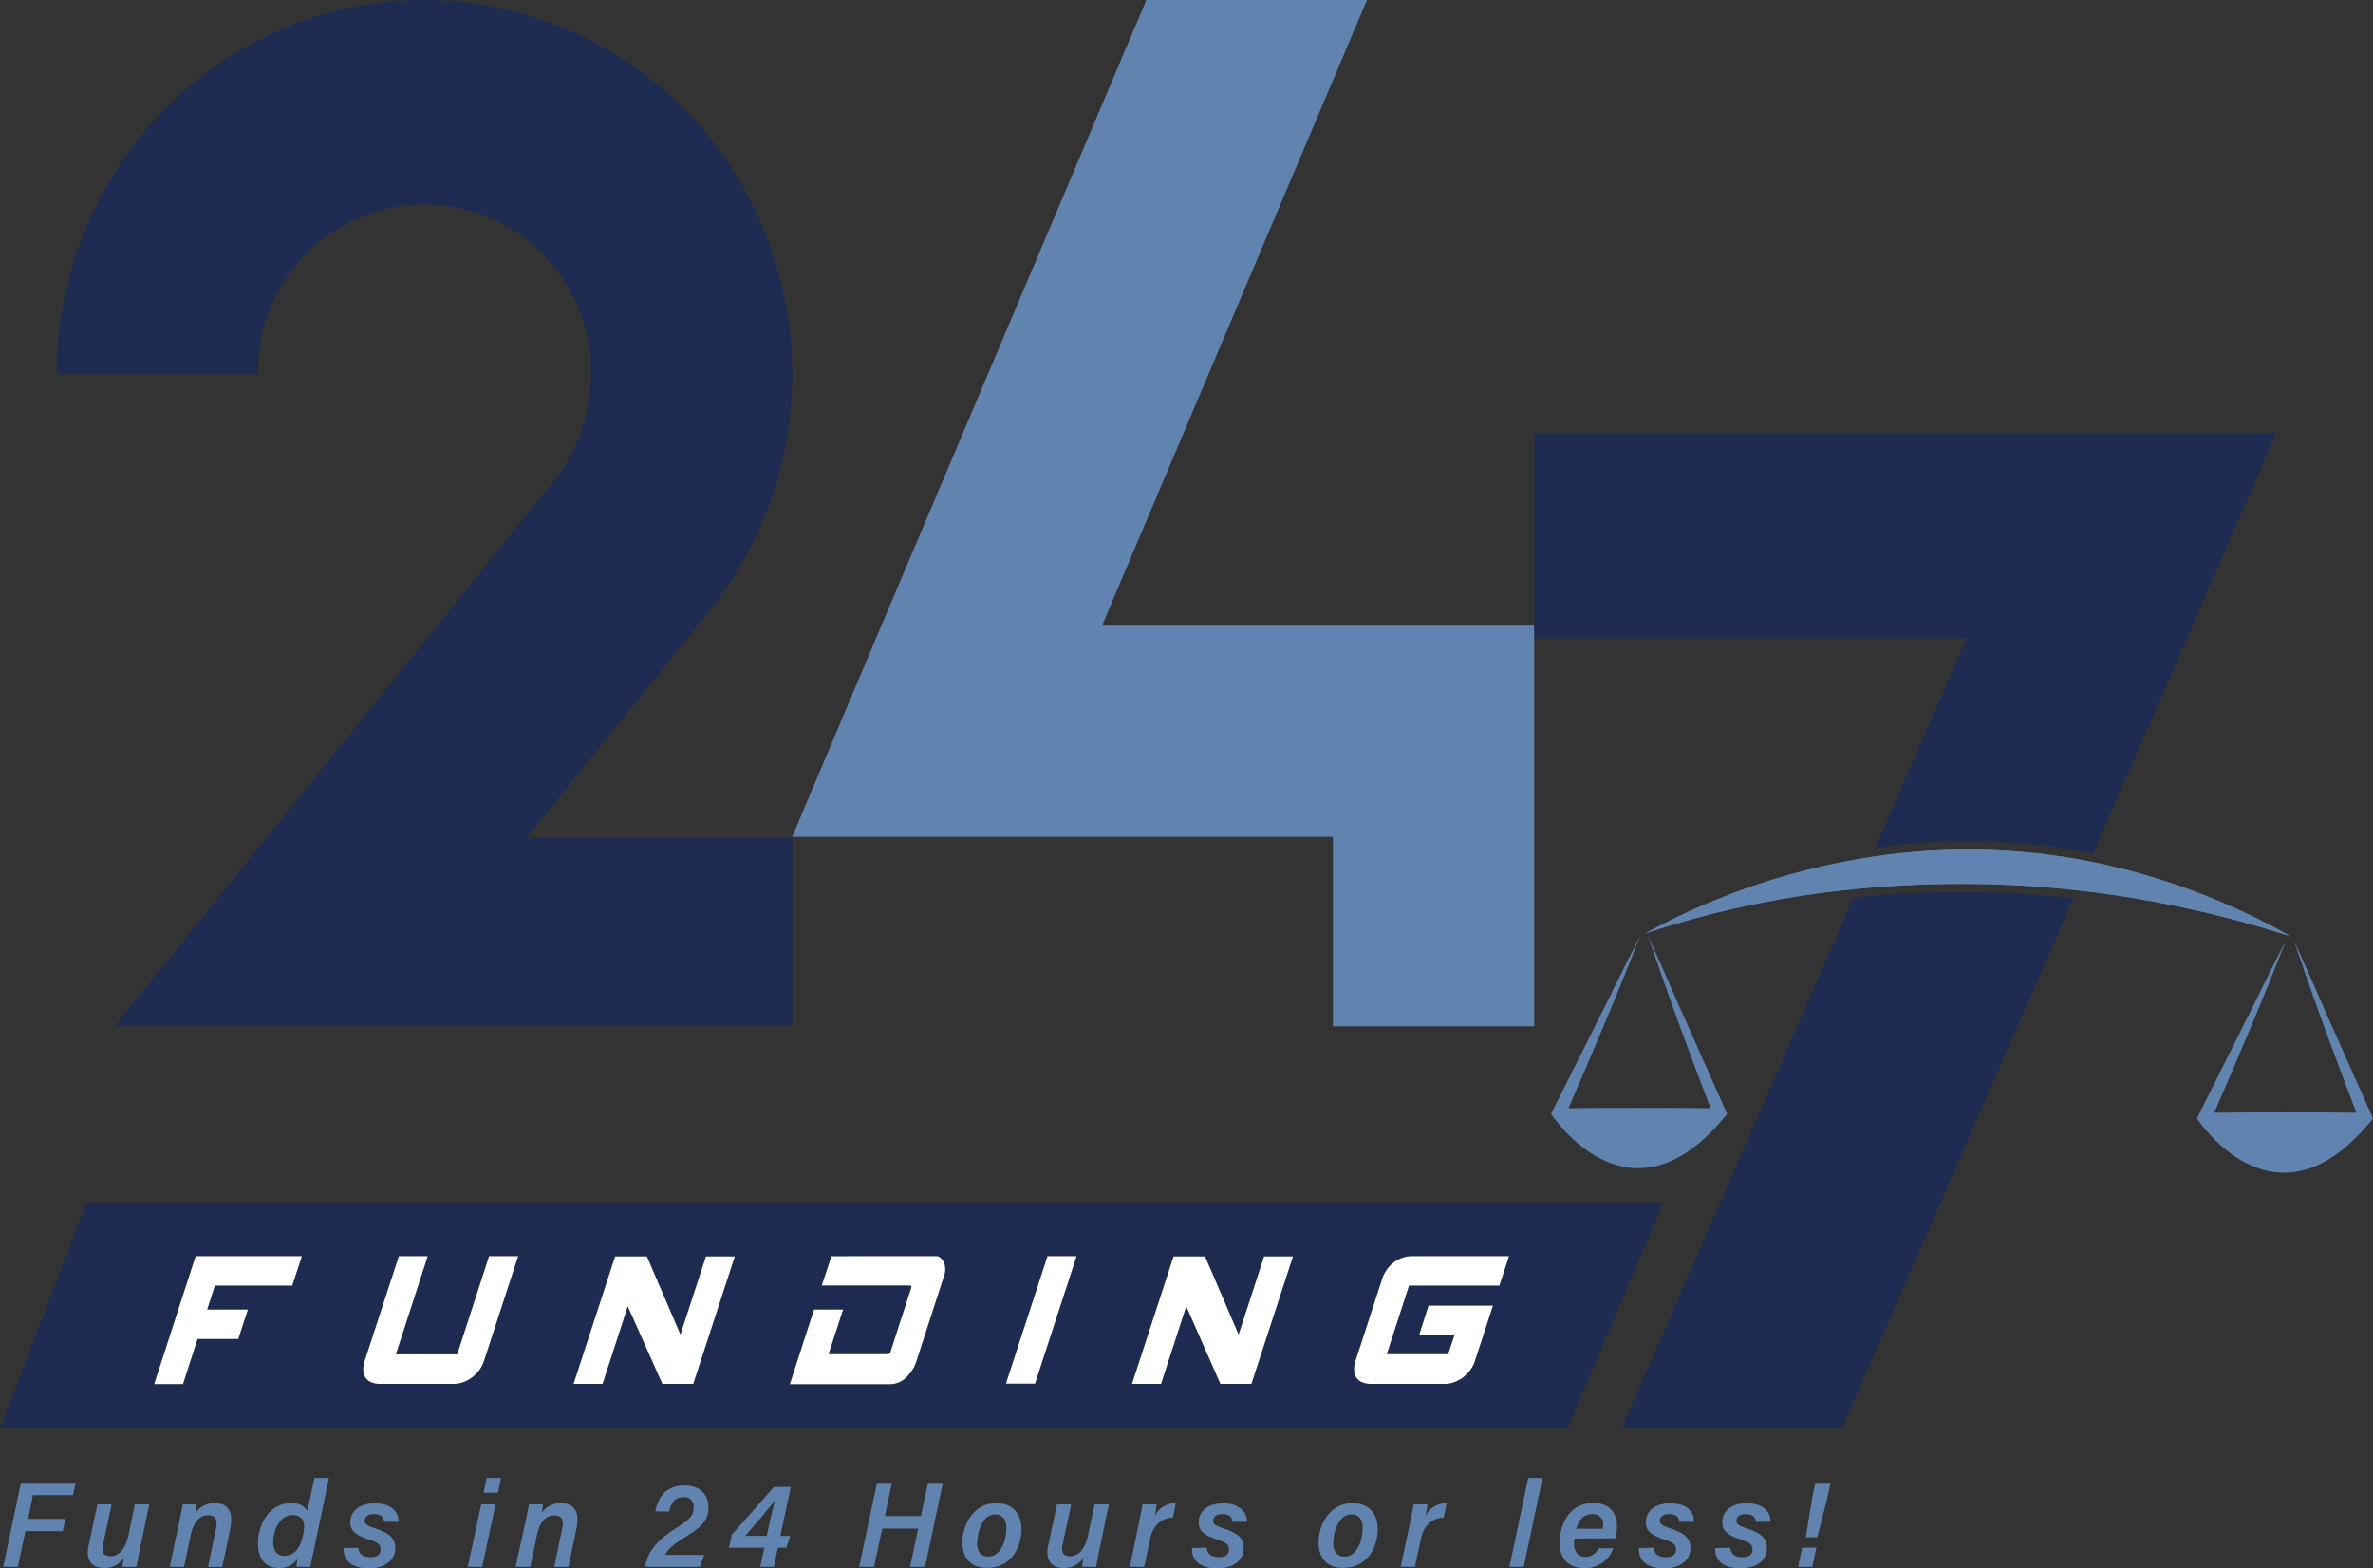 <svg xmlns="http://www.w3.org/2000/svg" id="Layer_1" data-name="Layer 1" viewBox="0 0 372.38 246.07"><rect x="0" y="0" width="372.38" height="246.07" fill="#333333" stroke="none"/><defs><style>.cls-1{fill:#1d2b50;}.cls-2{fill:#6084af;}.cls-3{fill:#fff;}</style></defs><title>1</title><polygon class="cls-1" points="245.98 224.17 0 224.17 13.61 188.71 261 188.71 245.98 224.17"></polygon><path class="cls-1" d="M222.8,202.23a59.15,59.15,0,0,1-12.92,37l-.27.35-28.42,35.29H222.8v29.64H116.5l36.19-44.94L185,219.47c.21-.25.41-.51.61-.77a26.76,26.76,0,0,0,5.6-16.47,26.13,26.13,0,1,0-52.25,0H107.4c0-32.44,25.83-58.74,57.7-58.74a57.7,57.7,0,0,1,52.83,35.09A59.47,59.47,0,0,1,222.8,202.23Z" transform="translate(-98.49 -143.49)"></path><path class="cls-2" d="M307.66,241.67h31.59v62.88H307.66V274.82H222.8l14-33.15h0l41.58-98.18H313l-41.58,98.18Z" transform="translate(-98.49 -143.49)"></path><path class="cls-1" d="M339.26,211.52v32.14h67.85l-14.36,32.88a100.36,100.36,0,0,1,34.18.88l14.74-33.76,14-32.14Zm50.1,72.8-36.42,83.35h34.55l36.35-83.21A164.38,164.38,0,0,0,389.36,284.32Z" transform="translate(-98.49 -143.49)"></path><path class="cls-3" d="M129.19,340.62h16.67l-1.51,4.62H132.21L131,349h6.39l-1.51,4.62h-6.39l-2.28,7.07h-4.52Z" transform="translate(-98.49 -143.49)"></path><path class="cls-3" d="M161.08,340.62h4.53l-5,15.41h9.63l5-15.41h4.56l-5.36,16.44a5.28,5.28,0,0,1-.82,1.54,5.81,5.81,0,0,1-1.19,1.14,5.08,5.08,0,0,1-1.35.69,4.2,4.2,0,0,1-1.3.23H158.06a3.36,3.36,0,0,1-1.2-.21,2.1,2.1,0,0,1-.92-.64,2,2,0,0,1-.43-1.11,3.9,3.9,0,0,1,.21-1.64Z" transform="translate(-98.49 -143.49)"></path><path class="cls-3" d="M197,348.49l-3.95,12.17H188.5l6.52-20H200l5.27,12.27,4-12.27h4.53l-6.52,20h-4.85Z" transform="translate(-98.49 -143.49)"></path><path class="cls-3" d="M245.4,340.62a1,1,0,0,1,.69.27,2.35,2.35,0,0,1,.5.69,2.54,2.54,0,0,1,.22.92,3,3,0,0,1-.09.95l-4.34,13.39a6.2,6.2,0,0,1-1.88,3,3.72,3.72,0,0,1-2.26.87h-15.8L226.23,349h4.56l-2.28,7h9.21a.48.48,0,0,0,.52-.39l3.24-10a.27.27,0,0,0,0-.26.3.3,0,0,0-.25-.13H227.45l1.51-4.59Z" transform="translate(-98.49 -143.49)"></path><path class="cls-3" d="M262.87,340.62h4.56l-6.52,20h-4.56Z" transform="translate(-98.49 -143.49)"></path><path class="cls-3" d="M284.64,348.49l-3.95,12.17h-4.56l6.52-20h4.94l5.27,12.27,4-12.27h4.53l-6.52,20H290Z" transform="translate(-98.49 -143.49)"></path><path class="cls-3" d="M322.66,348.39h10.11l-2.83,8.67a4.84,4.84,0,0,1-.82,1.54,5.53,5.53,0,0,1-1.18,1.14,5.08,5.08,0,0,1-1.35.69,4.25,4.25,0,0,1-1.3.23H313.57a3.46,3.46,0,0,1-1.21-.21A2,2,0,0,1,311,358.7a4,4,0,0,1,.2-1.64l4.18-12.84a5.4,5.4,0,0,1,.85-1.64,5.27,5.27,0,0,1,1.16-1.11,4.54,4.54,0,0,1,1.33-.64,4.73,4.73,0,0,1,1.35-.21h15.22l-1.51,4.62H319.6L316.11,356h9.63l1-3h-5.55Z" transform="translate(-98.49 -143.49)"></path><path class="cls-2" d="M101.78,376.19h8.58l-.42,1.94h-6.27l-.77,3.72h5.86l-.42,1.92h-5.86l-1.18,5.6H99Z" transform="translate(-98.49 -143.49)"></path><path class="cls-2" d="M120.42,386.75c-.19.87-.38,1.83-.51,2.62h-2.2c0-.28.14-1.05.23-1.46a3.58,3.58,0,0,1-3.16,1.65c-1.81,0-2.89-1.15-2.39-3.5l1.38-6.48H116l-1.32,6.2c-.24,1.1-.11,1.92,1.14,1.92s2.34-1,2.84-3.35l1-4.77h2.25Z" transform="translate(-98.49 -143.49)"></path><path class="cls-2" d="M126.67,382.06c.17-.83.35-1.66.49-2.48h2.2a12.41,12.41,0,0,1-.23,1.38,3.53,3.53,0,0,1,3.07-1.57c1.91,0,3,1.14,2.43,4l-1.27,6h-2.23l1.26-6c.27-1.22,0-2.09-1.24-2.09-1.45,0-2.32,1.2-2.72,3.07l-1.06,5h-2.24Z" transform="translate(-98.49 -143.49)"></path><path class="cls-2" d="M150.12,375.43l-2.37,11.26c-.19.91-.4,1.8-.55,2.68H145a11.18,11.18,0,0,1,.19-1.29,3.35,3.35,0,0,1-3,1.48c-2.1,0-3.22-1.52-3.22-3.85,0-3,1.77-6.32,5.17-6.32a2.75,2.75,0,0,1,2.59,1.19l1.1-5.15Zm-8.75,10c0,1.45.59,2.21,1.74,2.21,1.73,0,2.63-1.5,3-3.55.36-1.79-.16-2.84-1.75-2.84C142.41,381.28,141.37,383.58,141.37,385.46Z" transform="translate(-98.49 -143.49)"></path><path class="cls-2" d="M154.71,386.37c.08.91.66,1.49,1.9,1.49s1.61-.52,1.61-1.27-.56-1.07-1.84-1.5c-2.23-.71-2.92-1.49-2.92-2.68,0-1.68,1.31-3,3.83-3,2.67,0,3.8,1.39,3.74,2.91h-2.28c0-.59-.33-1.22-1.59-1.22-.77,0-1.44.31-1.44,1.06,0,.58.53.82,1.8,1.24,2.21.73,3,1.6,3,3,0,2.16-1.88,3.22-4.2,3.22-2.57,0-4-1.22-3.91-3.19Z" transform="translate(-98.49 -143.49)"></path><path class="cls-2" d="M174,379.58h2.25l-2.08,9.79H171.9Zm.87-4.15h2.25l-.49,2.32h-2.25Z" transform="translate(-98.49 -143.49)"></path><path class="cls-2" d="M181,382.06c.17-.83.35-1.66.49-2.48h2.2c0,.28-.17,1.12-.23,1.38a3.53,3.53,0,0,1,3.07-1.57c1.91,0,3,1.14,2.42,4l-1.26,6h-2.23l1.25-6c.27-1.22,0-2.09-1.24-2.09-1.44,0-2.32,1.2-2.71,3.07l-1.06,5H179.4Z" transform="translate(-98.49 -143.49)"></path><path class="cls-2" d="M199.73,389.37l.07-.39c.41-1.93,1.66-3.66,4.74-5.65,2-1.31,2.8-1.83,2.8-3.29a1.45,1.45,0,0,0-1.59-1.6c-1.27,0-1.89.77-2.25,2.25h-2.18c.38-2.06,1.57-4.08,4.58-4.08,2.75,0,3.76,1.75,3.76,3.4,0,2.2-1.11,3.07-3.41,4.54-1.69,1.07-2.83,1.83-3.39,2.94H209l-.67,1.88Z" transform="translate(-98.49 -143.49)"></path><path class="cls-2" d="M217.79,389.37l.64-3h-5.55l.47-2.06,6.6-7.47h2.64l-1.65,7.68h1.56l-.61,1.85h-1.32l-.65,3Zm1.65-7.71c.24-1.06.5-2.1.71-2.84-.7,1.12-3.36,4.07-4.71,5.69h3.37Z" transform="translate(-98.49 -143.49)"></path><path class="cls-2" d="M236.11,376.19h2.34l-1.11,5.23H243l1.12-5.23h2.33l-2.79,13.18H241.3l1.28-6h-5.65l-1.28,6h-2.33Z" transform="translate(-98.49 -143.49)"></path><path class="cls-2" d="M258.79,383.54c0,2.4-1.38,6-5.4,6-2.61,0-3.88-1.6-3.88-4,0-2.66,1.66-6.16,5.33-6.16C257.15,379.39,258.79,380.75,258.79,383.54Zm-7,2c0,1.45.64,2.23,1.78,2.23,2,0,2.85-2.64,2.85-4.44,0-1.4-.59-2.18-1.81-2.18C252.72,381.17,251.84,383.79,251.84,385.56Z" transform="translate(-98.49 -143.49)"></path><path class="cls-2" d="M271,386.75c-.19.87-.37,1.83-.5,2.62h-2.2a12.33,12.33,0,0,1,.23-1.46,3.59,3.59,0,0,1-3.16,1.65c-1.81,0-2.89-1.15-2.4-3.5l1.39-6.48h2.23l-1.33,6.2c-.23,1.1-.11,1.92,1.15,1.92s2.34-1,2.84-3.35l1-4.77h2.25Z" transform="translate(-98.49 -143.49)"></path><path class="cls-2" d="M277.21,382.48c.21-1,.4-2,.57-2.9H280a17.14,17.14,0,0,1-.31,1.87,3.56,3.56,0,0,1,3.32-2.06l-.47,2.27c-1.81.06-3.12,1.19-3.58,3.35l-.92,4.36h-2.25Z" transform="translate(-98.49 -143.49)"></path><path class="cls-2" d="M287.84,386.37c.08.91.66,1.49,1.9,1.49s1.61-.52,1.61-1.27-.56-1.07-1.84-1.5c-2.23-.71-2.92-1.49-2.92-2.68,0-1.68,1.31-3,3.83-3s3.8,1.39,3.74,2.91h-2.28c0-.59-.33-1.22-1.59-1.22-.77,0-1.44.31-1.44,1.06,0,.58.53.82,1.8,1.24,2.21.73,3,1.6,3,3,0,2.16-1.88,3.22-4.2,3.22-2.58,0-4-1.22-3.91-3.19Z" transform="translate(-98.49 -143.49)"></path><path class="cls-2" d="M314.69,383.54c0,2.4-1.39,6-5.41,6-2.6,0-3.88-1.6-3.88-4,0-2.66,1.67-6.16,5.34-6.16C313.05,379.39,314.69,380.75,314.69,383.54Zm-7,2c0,1.45.65,2.23,1.79,2.23,2,0,2.85-2.64,2.85-4.44,0-1.4-.6-2.18-1.81-2.18C308.61,381.17,307.73,383.79,307.73,385.56Z" transform="translate(-98.49 -143.49)"></path><path class="cls-2" d="M319.75,382.48c.21-1,.41-2,.57-2.9h2.17a17.14,17.14,0,0,1-.31,1.87,3.57,3.57,0,0,1,3.32-2.06l-.47,2.27c-1.81.06-3.12,1.19-3.57,3.35l-.93,4.36h-2.24Z" transform="translate(-98.49 -143.49)"></path><path class="cls-2" d="M335.36,389.37l2.94-13.94h2.25l-2.95,13.94Z" transform="translate(-98.49 -143.49)"></path><path class="cls-2" d="M345.56,384.94a4.38,4.38,0,0,0-.07.71c0,1.24.52,2.15,1.75,2.15a2.15,2.15,0,0,0,2.07-1.34h2.34a4.57,4.57,0,0,1-4.61,3.1c-2.58,0-3.81-1.64-3.81-4,0-2.64,1.44-6.2,5.24-6.2,2.8,0,3.76,1.74,3.76,3.67a6.74,6.74,0,0,1-.25,1.88ZM350,383.4a2.13,2.13,0,0,0,.05-.53,1.54,1.54,0,0,0-1.69-1.76c-1.28,0-2.12.85-2.51,2.29Z" transform="translate(-98.49 -143.49)"></path><path class="cls-2" d="M358,386.37c.08.91.66,1.49,1.89,1.49s1.61-.52,1.61-1.27-.56-1.07-1.84-1.5c-2.23-.71-2.91-1.49-2.91-2.68,0-1.68,1.31-3,3.83-3,2.67,0,3.8,1.39,3.74,2.91H362c0-.59-.33-1.22-1.6-1.22-.76,0-1.44.31-1.44,1.06,0,.58.54.82,1.8,1.24,2.21.73,3,1.6,3,3,0,2.16-1.87,3.22-4.2,3.22-2.57,0-4-1.22-3.9-3.19Z" transform="translate(-98.49 -143.49)"></path><path class="cls-2" d="M370,386.37c.08.91.66,1.49,1.9,1.49s1.61-.52,1.61-1.27-.56-1.07-1.84-1.5c-2.24-.71-2.92-1.49-2.92-2.68,0-1.68,1.31-3,3.83-3,2.67,0,3.8,1.39,3.74,2.91H374c0-.59-.33-1.22-1.6-1.22-.76,0-1.43.31-1.43,1.06,0,.58.53.82,1.79,1.24,2.21.73,3,1.6,3,3,0,2.16-1.88,3.22-4.21,3.22-2.57,0-4-1.22-3.9-3.19Z" transform="translate(-98.49 -143.49)"></path><path class="cls-2" d="M380.66,389.37l.63-3h2.23l-.63,3Zm1.21-4.65,1-6.23.49-2.3h2.39l-.49,2.31-1.59,6.22Z" transform="translate(-98.49 -143.49)"></path><path class="cls-2" d="M463.43,302.3q-2.44-5.66-5-11.26c1.62,4.75,3.27,9.5,5,14.19,1.59,4.3,3.18,8.61,4.83,12.88q-11.14-.11-22.3,0c1.87-4.27,3.68-8.56,5.49-12.85,2-4.7,3.91-9.45,5.77-14.22q-2.69,5.25-5.27,10.54L443.24,319s12.35,19.18,27.63,0Z" transform="translate(-98.49 -143.49)"></path><path class="cls-2" d="M362.09,301.59q-2.44-5.65-5-11.26c1.62,4.75,3.28,9.49,5,14.19,1.59,4.3,3.18,8.6,4.83,12.88q-11.15-.12-22.3,0c1.87-4.26,3.68-8.55,5.49-12.85,2-4.7,3.91-9.45,5.77-14.21q-2.68,5.24-5.27,10.53l-8.72,17.42s12.35,19.18,27.63,0Z" transform="translate(-98.49 -143.49)"></path><path class="cls-2" d="M424.4,283.2a162.31,162.31,0,0,0-18.36-1c-5.71,0-11.1.29-16.1.78a150.77,150.77,0,0,0-33.29,7,108.24,108.24,0,0,1,35.49-12,99.44,99.44,0,0,1,34.25.69,106.2,106.2,0,0,1,31.49,11.75A171.46,171.46,0,0,0,424.4,283.2Z" transform="translate(-98.49 -143.49)"></path><path class="cls-2" d="M457.88,290.38a171.46,171.46,0,0,0-33.48-7.18,162.31,162.31,0,0,0-18.36-1c-5.71,0-11.1.29-16.1.78a150.77,150.77,0,0,0-33.29,7,108.24,108.24,0,0,1,35.49-12,99.44,99.44,0,0,1,34.25.69A106.2,106.2,0,0,1,457.88,290.38Z" transform="translate(-98.49 -143.49)"></path></svg>